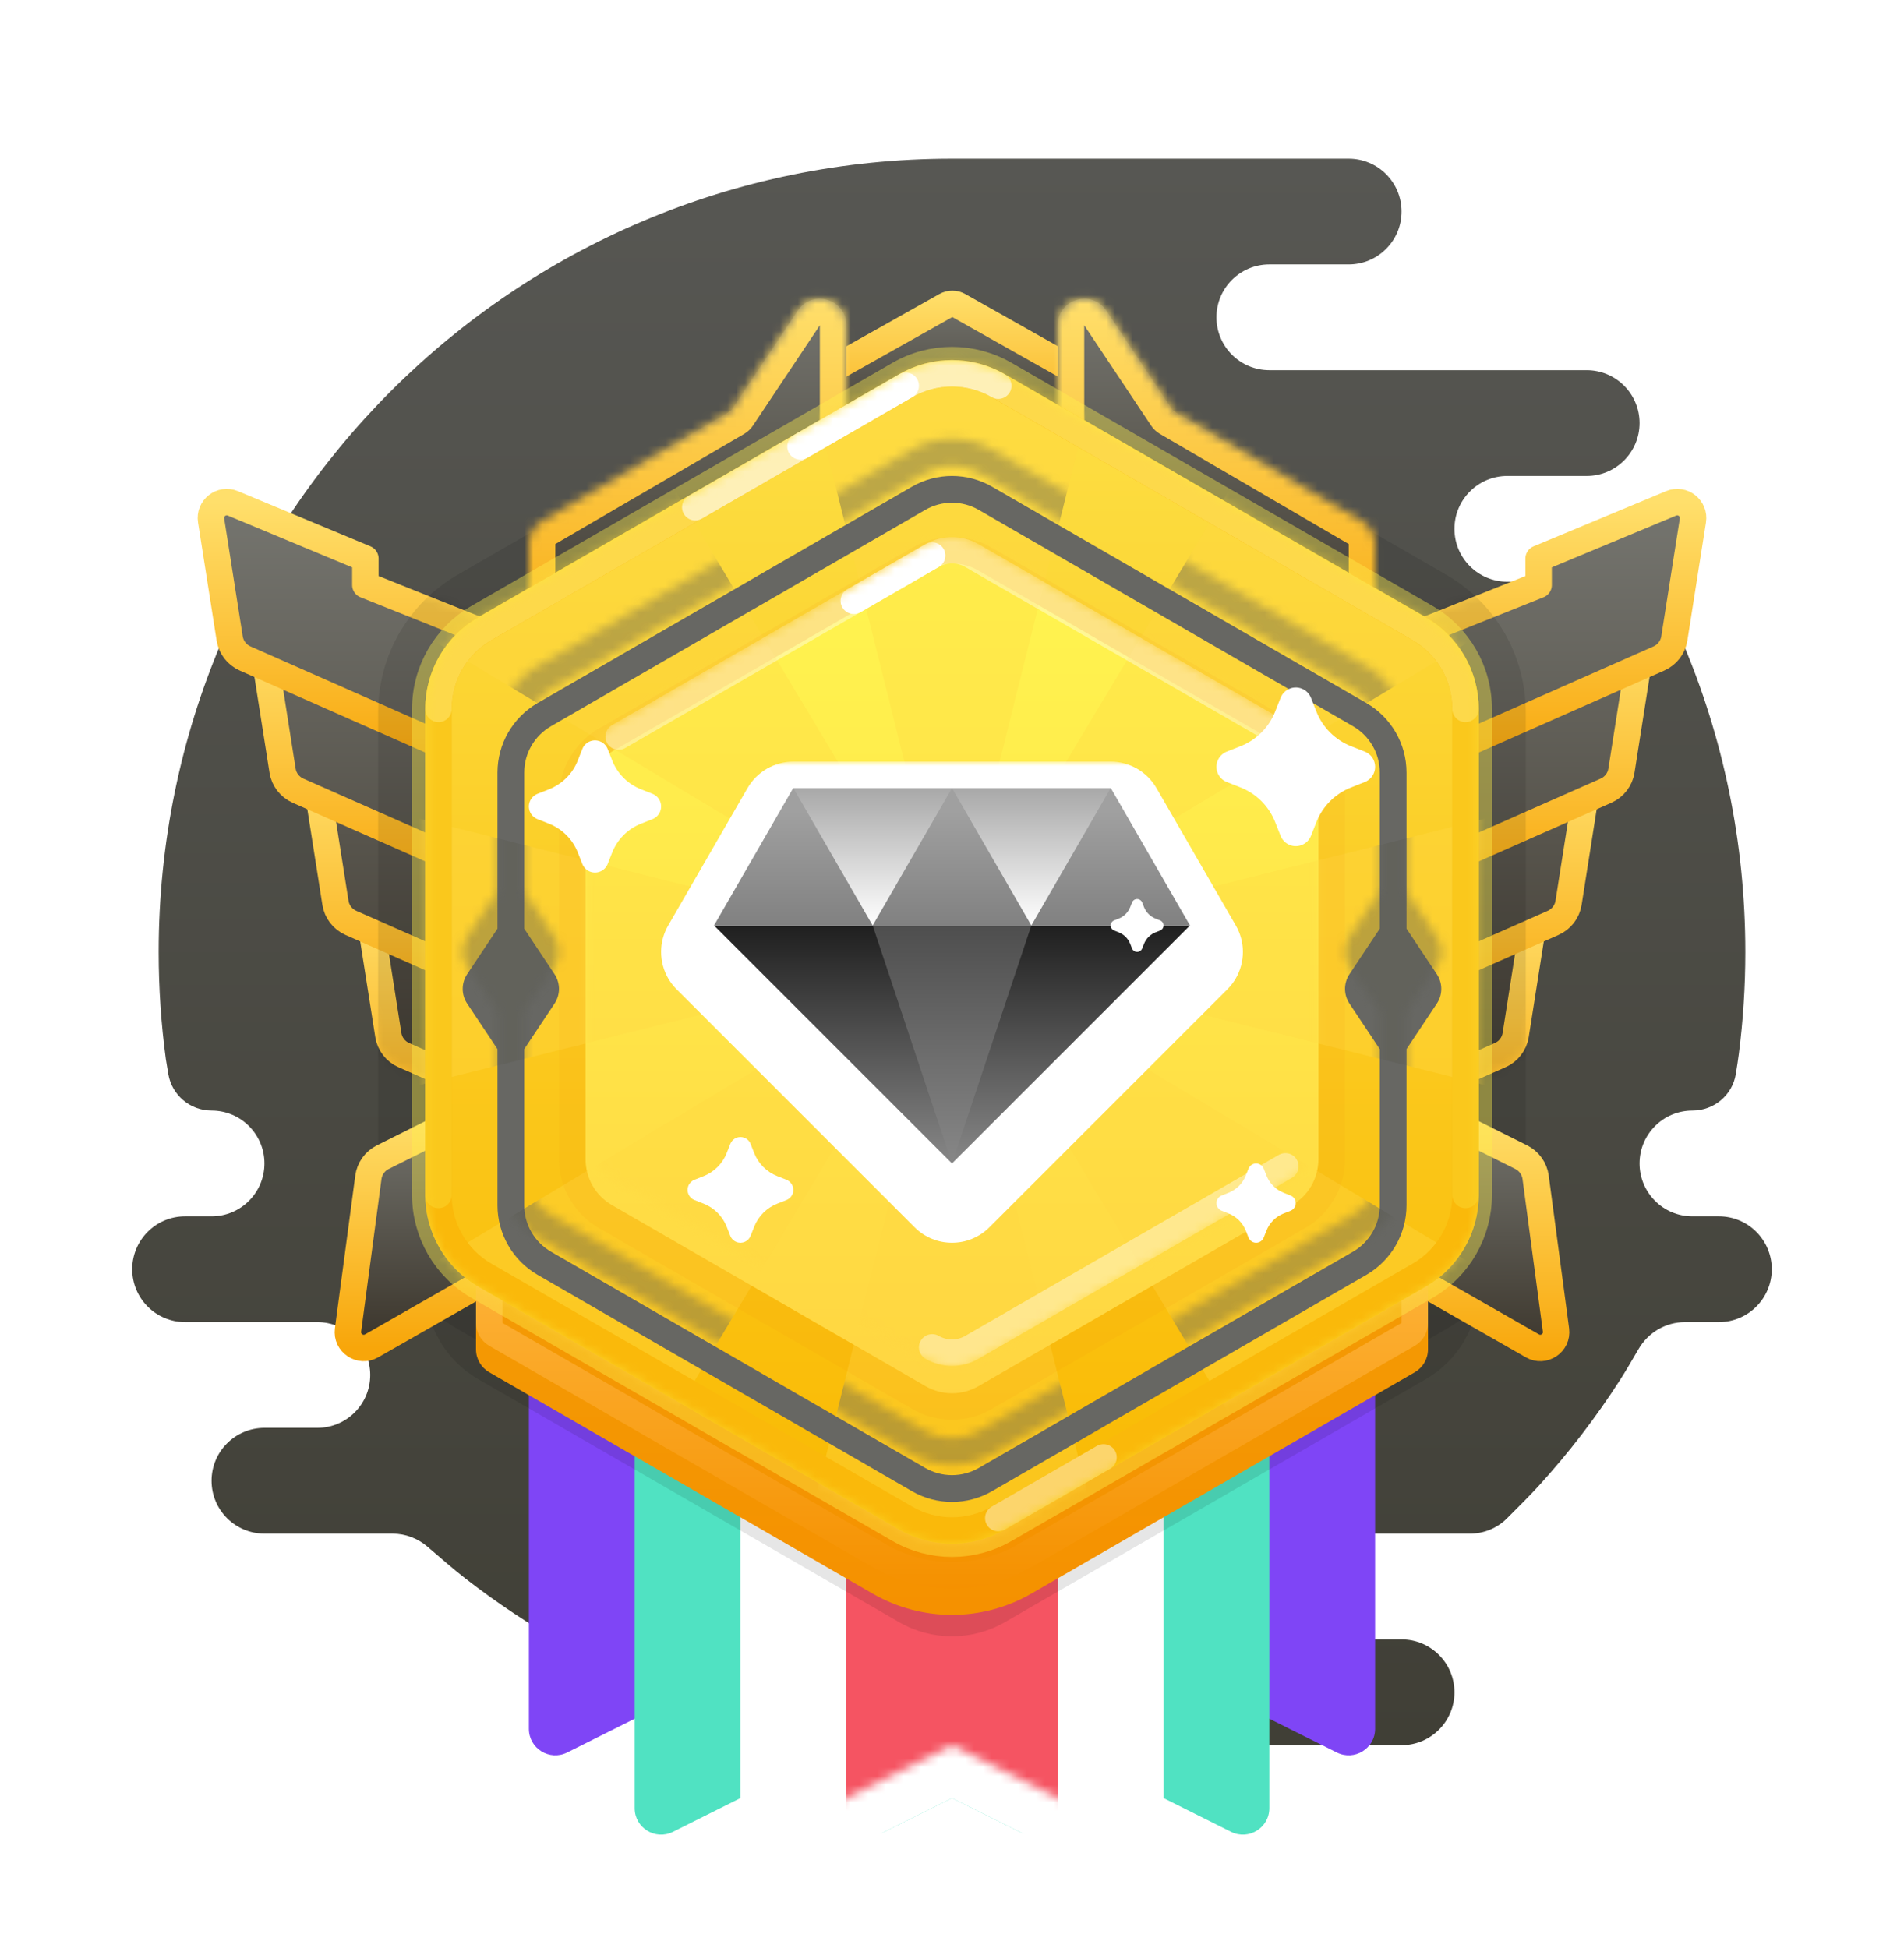 <svg width="216" height="221" viewBox="0 0 216 221" fill="none" xmlns="http://www.w3.org/2000/svg">
<path fill-rule="evenodd" clip-rule="evenodd" d="M159 186C162.314 186 165 188.686 165 192C165 195.314 162.314 198 159 198H105C104.647 198 104.302 197.97 103.966 197.911C84.692 197.061 66.992 190.148 52.728 179.034C51.568 178.13 49.82 176.631 48.524 175.504C47.416 174.54 46 174 44.531 174H30C26.686 174 24 171.314 24 168C24 164.686 26.686 162 30 162H36C39.314 162 42 159.314 42 156C42 152.686 39.314 150 36 150H21C17.686 150 15 147.314 15 144C15 140.686 17.686 138 21 138H24C27.314 138 30 135.314 30 132C30 128.686 27.314 126 24 126C21.574 126 19.499 124.251 19.095 121.859C18.948 120.99 18.832 120.29 18.813 120.147C18.277 116.175 18 112.12 18 108C18 58.294 58.294 18 108 18C123 18 138 18 153 18C156.314 18 159 20.686 159 24C159 27.314 156.314 30 153 30H144C140.686 30 138 32.686 138 36C138 39.314 140.686 42 144 42H180C183.314 42 186 44.686 186 48C186 51.312 183.317 53.996 180.007 54L171 54C167.686 54 165 56.686 165 60C165 63.314 167.686 66 171 66H183.918C186.187 66 188.267 67.278 189.251 69.322C189.842 70.551 190.464 71.877 190.871 72.835C195.461 83.638 198 95.522 198 108C198 111.921 197.749 115.782 197.263 119.571C197.181 120.208 197.056 121.025 196.919 121.862C196.528 124.264 194.433 126 192 126C188.686 126 186 128.686 186 132C186 135.314 188.686 138 192 138H195C198.314 138 201 140.686 201 144C201 147.314 198.314 150 195 150H191.148C188.97 150 186.967 151.183 185.879 153.07C185.172 154.295 184.386 155.628 183.803 156.538C182.434 158.671 180.978 160.742 179.44 162.747C177.894 164.76 176.266 166.706 174.559 168.58C173.623 169.609 172.105 171.132 170.922 172.302C169.815 173.397 168.318 174 166.761 174H150C146.686 174 144 176.686 144 180C144 183.291 146.649 185.963 149.931 186L159 186Z" fill="url(#paint0_linear_503_14058)"/>
<g opacity="0.1">
<path fill-rule="evenodd" clip-rule="evenodd" d="M98.996 38.031C104.565 34.815 111.426 34.815 116.996 38.031L164.091 65.221C169.66 68.437 173.091 74.379 173.091 80.81V135.191C173.091 141.622 169.66 147.564 164.091 150.779L116.996 177.97C111.426 181.185 104.565 181.185 98.996 177.97L51.9 150.779C46.331 147.564 42.9 141.622 42.9 135.191L42.9 80.81C42.9 74.379 46.331 68.437 51.9 65.221L98.996 38.031Z" fill="black" style="mix-blend-mode:multiply"/>
</g>
<g filter="url(#filter0_d_503_14058)">
<path fill-rule="evenodd" clip-rule="evenodd" d="M60 99H108V190.146C108 192.376 105.653 193.827 103.658 192.829L84 183L64.342 192.829C62.347 193.827 60 192.376 60 190.146V99Z" fill="#7F45F6"/>
</g>
<g filter="url(#filter1_d_503_14058)">
<path fill-rule="evenodd" clip-rule="evenodd" d="M72 108H120V199.146C120 201.376 117.653 202.827 115.658 201.829L96 192L76.342 201.829C74.347 202.827 72 201.376 72 199.146V108Z" fill="#50E2C2"/>
</g>
<g filter="url(#filter2_d_503_14058)">
<path fill-rule="evenodd" clip-rule="evenodd" d="M108 99H156V190.146C156 192.376 153.653 193.827 151.658 192.829L132 183L112.342 192.829C110.347 193.827 108 192.376 108 190.146V99Z" fill="#7F45F6"/>
</g>
<g filter="url(#filter3_d_503_14058)">
<path fill-rule="evenodd" clip-rule="evenodd" d="M96 108H144V199.146C144 201.376 141.653 202.827 139.658 201.829L120 192L100.342 201.829C98.347 202.827 96 201.376 96 199.146V108Z" fill="#50E2C2"/>
</g>
<g filter="url(#filter4_d_503_14058)">
<path fill-rule="evenodd" clip-rule="evenodd" d="M84 114H132V205.146C132 207.376 129.653 208.827 127.658 207.829L108 198L88.342 207.829C86.347 208.827 84 207.376 84 205.146V114Z" fill="white"/>
</g>
<mask id="mask0_503_14058" style="mask-type:luminance" maskUnits="userSpaceOnUse" x="84" y="114" width="48" height="95">
<path fill-rule="evenodd" clip-rule="evenodd" d="M84 114H132V205.146C132 207.376 129.653 208.827 127.658 207.829L108 198L88.342 207.829C86.347 208.827 84 207.376 84 205.146V114Z" fill="white"/>
</mask>
<g mask="url(#mask0_503_14058)">
<rect x="96" y="114" width="24" height="96" fill="#F55462"/>
</g>
<path style="mix-blend-mode:multiply" opacity="0.1" fill-rule="evenodd" clip-rule="evenodd" d="M102 52.968C105.713 50.825 110.287 50.825 114 52.968L161.756 80.54C165.469 82.683 167.756 86.645 167.756 90.932V146.076C167.756 150.363 165.469 154.324 161.756 156.468L114 184.04C110.287 186.183 105.713 186.183 102 184.04L54.244 156.468C50.531 154.324 48.244 150.363 48.244 146.076L48.244 90.932C48.244 86.645 50.532 82.683 54.244 80.54L102 52.968Z" fill="black"/>
<path fill-rule="evenodd" clip-rule="evenodd" d="M74.45 117.371L59.45 111.371V108.371L44.42 102.109C43.121 101.568 41.731 102.66 41.95 104.05L44.054 117.428C44.212 118.436 44.871 119.294 45.804 119.706L74.45 132.371V117.371Z" fill="url(#paint1_linear_503_14058)" stroke="url(#paint2_linear_503_14058)" stroke-width="3" stroke-linecap="round" stroke-linejoin="round"/>
<path fill-rule="evenodd" clip-rule="evenodd" d="M68.45 102.371L53.45 96.371V93.371L38.42 87.109C37.121 86.568 35.731 87.66 35.95 89.05L38.054 102.428C38.212 103.436 38.871 104.294 39.804 104.706L68.45 117.371V102.371Z" fill="url(#paint3_linear_503_14058)" stroke="url(#paint4_linear_503_14058)" stroke-width="3" stroke-linecap="round" stroke-linejoin="round"/>
<path fill-rule="evenodd" clip-rule="evenodd" d="M62.45 87.371L47.45 81.371V78.371L32.42 72.109C31.121 71.568 29.731 72.66 29.95 74.05L32.054 87.428C32.212 88.436 32.871 89.293 33.804 89.706L62.45 102.371V87.371Z" fill="url(#paint5_linear_503_14058)" stroke="url(#paint6_linear_503_14058)" stroke-width="3" stroke-linecap="round" stroke-linejoin="round"/>
<path fill-rule="evenodd" clip-rule="evenodd" d="M56.45 72.371L41.45 66.371V63.371L26.42 57.109C25.121 56.568 23.731 57.66 23.95 59.05L26.054 72.428C26.212 73.436 26.872 74.294 27.804 74.706L56.45 87.371V72.371Z" fill="url(#paint7_linear_503_14058)" stroke="url(#paint8_linear_503_14058)" stroke-width="3" stroke-linecap="round" stroke-linejoin="round"/>
<mask id="mask1_503_14058" style="mask-type:luminance" maskUnits="userSpaceOnUse" x="22" y="55" width="54" height="76">
<path fill-rule="evenodd" clip-rule="evenodd" d="M30.631 78.385C30.375 76.757 29.311 75.372 27.804 74.706C26.872 74.293 26.212 73.436 26.054 72.428L23.95 59.05C23.898 58.722 23.938 58.385 24.066 58.078C24.448 57.16 25.502 56.727 26.42 57.109L40.076 62.799C40.908 63.145 41.45 63.958 41.45 64.86C41.45 65.773 42.005 66.594 42.853 66.933L52.678 70.862C54.956 71.774 56.45 73.98 56.45 76.433V81.74C56.45 83.692 57.638 85.447 59.45 86.171C61.261 86.896 62.45 88.651 62.45 90.602V96.74C62.45 98.692 63.638 100.446 65.45 101.171C67.261 101.896 68.45 103.651 68.45 105.602V111.74C68.45 113.692 69.638 115.446 71.45 116.171C73.261 116.896 74.45 118.651 74.45 120.602V123.158C74.45 127.495 69.99 130.399 66.023 128.646L45.804 119.706C44.871 119.294 44.212 118.436 44.054 117.428L42.631 108.384C42.375 106.757 41.31 105.372 39.804 104.706C38.871 104.294 38.212 103.436 38.054 102.428L36.631 93.385C36.375 91.757 35.31 90.372 33.804 89.706C32.871 89.293 32.212 88.436 32.054 87.428L30.631 78.385Z" fill="white" stroke="white" stroke-width="3"/>
</mask>
<g mask="url(#mask1_503_14058)">
<g opacity="0.1">
<path fill-rule="evenodd" clip-rule="evenodd" d="M98.996 38.031C104.565 34.815 111.426 34.815 116.996 38.031L164.091 65.221C169.66 68.437 173.091 74.379 173.091 80.81V135.191C173.091 141.622 169.66 147.564 164.091 150.779L116.996 177.97C111.426 181.185 104.565 181.185 98.996 177.97L51.9 150.779C46.331 147.564 42.9 141.622 42.9 135.191L42.9 80.81C42.9 74.379 46.331 68.437 51.9 65.221L98.996 38.031Z" fill="black" style="mix-blend-mode:multiply"/>
</g>
</g>
<path fill-rule="evenodd" clip-rule="evenodd" d="M141.55 117.371L156.55 111.371V108.371L171.58 102.109C172.879 101.568 174.269 102.66 174.05 104.05L171.946 117.428C171.788 118.436 171.128 119.294 170.196 119.706L141.55 132.371V117.371Z" fill="url(#paint9_linear_503_14058)" stroke="url(#paint10_linear_503_14058)" stroke-width="3" stroke-linecap="round" stroke-linejoin="round"/>
<path fill-rule="evenodd" clip-rule="evenodd" d="M147.55 102.371L162.55 96.371V93.371L177.58 87.109C178.879 86.568 180.269 87.66 180.05 89.05L177.946 102.428C177.788 103.436 177.128 104.294 176.196 104.706L147.55 117.371V102.371Z" fill="url(#paint11_linear_503_14058)" stroke="url(#paint12_linear_503_14058)" stroke-width="3" stroke-linecap="round" stroke-linejoin="round"/>
<path fill-rule="evenodd" clip-rule="evenodd" d="M153.55 87.371L168.55 81.371V78.371L183.58 72.109C184.879 71.568 186.269 72.66 186.05 74.05L183.946 87.428C183.788 88.436 183.128 89.293 182.196 89.706L153.55 102.371V87.371Z" fill="url(#paint13_linear_503_14058)" stroke="url(#paint14_linear_503_14058)" stroke-width="3" stroke-linecap="round" stroke-linejoin="round"/>
<path fill-rule="evenodd" clip-rule="evenodd" d="M159.55 72.371L174.55 66.371V63.371L189.58 57.109C190.879 56.568 192.269 57.66 192.05 59.05L189.946 72.428C189.788 73.436 189.128 74.293 188.196 74.706L159.55 87.371V72.371Z" fill="url(#paint15_linear_503_14058)" stroke="url(#paint16_linear_503_14058)" stroke-width="3" stroke-linecap="round" stroke-linejoin="round"/>
<mask id="mask2_503_14058" style="mask-type:luminance" maskUnits="userSpaceOnUse" x="140" y="55" width="54" height="76">
<path fill-rule="evenodd" clip-rule="evenodd" d="M185.369 78.385C185.624 76.757 186.689 75.372 188.196 74.706C189.128 74.293 189.788 73.436 189.946 72.428L192.05 59.05C192.102 58.722 192.062 58.385 191.934 58.078C191.551 57.16 190.497 56.727 189.58 57.109L175.924 62.799C175.092 63.145 174.55 63.958 174.55 64.86C174.55 65.773 173.994 66.594 173.147 66.933L163.322 70.862C161.044 71.774 159.55 73.98 159.55 76.433V81.74C159.55 83.692 158.362 85.447 156.55 86.171C154.738 86.896 153.55 88.651 153.55 90.602V96.74C153.55 98.692 152.362 100.446 150.55 101.171C148.738 101.896 147.55 103.651 147.55 105.602V111.74C147.55 113.692 146.362 115.446 144.55 116.171C142.738 116.896 141.55 118.651 141.55 120.602V123.158C141.55 127.495 146.01 130.399 149.977 128.646L170.196 119.706C171.128 119.294 171.788 118.436 171.946 117.428L173.369 108.384C173.624 106.757 174.689 105.372 176.196 104.706C177.128 104.294 177.788 103.436 177.946 102.428L179.369 93.385C179.624 91.757 180.689 90.372 182.196 89.706C183.128 89.293 183.788 88.436 183.946 87.428L185.369 78.385Z" fill="white" stroke="white" stroke-width="3"/>
</mask>
<g mask="url(#mask2_503_14058)">
<g opacity="0.1">
<path fill-rule="evenodd" clip-rule="evenodd" d="M116.996 38.031C111.426 34.815 104.565 34.815 98.996 38.031L51.9 65.221C46.331 68.437 42.9 74.379 42.9 80.81V135.191C42.9 141.622 46.331 147.564 51.9 150.779L98.996 177.97C104.565 181.185 111.426 181.185 116.995 177.97L164.091 150.779C169.66 147.564 173.091 141.622 173.091 135.191L173.091 80.81C173.091 74.379 169.66 68.437 164.091 65.221L116.996 38.031Z" fill="black" style="mix-blend-mode:multiply"/>
</g>
</g>
<path fill-rule="evenodd" clip-rule="evenodd" d="M54 126L43.422 131.289C42.533 131.734 41.921 132.59 41.79 133.576L39.481 150.895C39.284 152.372 40.864 153.435 42.158 152.695L60 142.5L54 126Z" fill="url(#paint17_linear_503_14058)" stroke="url(#paint18_linear_503_14058)" stroke-width="3" stroke-linecap="round" stroke-linejoin="round"/>
<path fill-rule="evenodd" clip-rule="evenodd" d="M162 126L172.578 131.289C173.467 131.734 174.079 132.59 174.21 133.576L176.519 150.895C176.716 152.372 175.136 153.435 173.842 152.695L156 142.5L162 126Z" fill="url(#paint19_linear_503_14058)" stroke="url(#paint20_linear_503_14058)" stroke-width="3" stroke-linecap="round" stroke-linejoin="round"/>
<path d="M132.691 48.155C134.034 48.913 133.497 50.962 131.954 50.962H84.046C82.502 50.962 81.965 48.911 83.311 48.154L107.3 34.667C107.757 34.41 108.315 34.41 108.772 34.668L132.691 48.155Z" fill="url(#paint21_linear_503_14058)" stroke="url(#paint22_linear_503_14058)" stroke-width="3" stroke-linecap="round" stroke-linejoin="round"/>
<g filter="url(#filter5_i_503_14058)">
<path fill-rule="evenodd" clip-rule="evenodd" d="M162 150.091C162 151.163 161.428 152.153 160.5 152.689L117 177.804C111.431 181.02 104.569 181.02 99 177.804L55.5 152.689C54.572 152.153 54 151.163 54 150.091V138.387C54 136.075 56.506 134.632 58.506 135.793L99.567 159.625C104.781 162.652 111.219 162.652 116.434 159.625L157.494 135.793C159.494 134.632 162 136.075 162 138.387V150.091Z" fill="url(#paint23_linear_503_14058)"/>
</g>
<path d="M160.5 150.091C160.5 150.627 160.214 151.122 159.75 151.39L116.25 176.505C111.145 179.453 104.855 179.453 99.75 176.505L56.25 151.39C55.786 151.122 55.5 150.627 55.5 150.091V138.387C55.5 137.231 56.753 136.509 57.753 137.09L98.814 160.923C104.494 164.22 111.506 164.22 117.187 160.923L158.247 137.09C159.247 136.509 160.5 137.231 160.5 138.387V150.091Z" stroke="url(#paint24_linear_503_14058)" stroke-width="3" stroke-linecap="round" stroke-linejoin="round"/>
<mask id="path-28-inside-1_503_14058" fill="white">
<path fill-rule="evenodd" clip-rule="evenodd" d="M96.008 44.21C96.008 44.214 96.008 44.218 96.008 44.223V55.394C96.008 56.398 95.506 57.334 94.671 57.891L64.664 77.892C62.67 79.22 60 77.791 60 75.395V61.724C60 60.656 60.567 59.67 61.489 59.132L82.913 46.637L90.512 35.242C92.158 32.773 96.008 33.938 96.008 36.906V44.21Z"/>
</mask>
<path fill-rule="evenodd" clip-rule="evenodd" d="M96.008 44.21C96.008 44.214 96.008 44.218 96.008 44.223V55.394C96.008 56.398 95.506 57.334 94.671 57.891L64.664 77.892C62.67 79.22 60 77.791 60 75.395V61.724C60 60.656 60.567 59.67 61.489 59.132L82.913 46.637L90.512 35.242C92.158 32.773 96.008 33.938 96.008 36.906V44.21Z" fill="url(#paint25_linear_503_14058)"/>
<path d="M96.008 44.21H93.008L93.008 44.223L96.008 44.21ZM94.671 57.891L96.335 60.387V60.387L94.671 57.891ZM64.664 77.892L63 75.395H63L64.664 77.892ZM61.489 59.132L59.977 56.541H59.977L61.489 59.132ZM82.913 46.637L84.425 49.228C84.819 48.998 85.156 48.681 85.409 48.301L82.913 46.637ZM90.512 35.242L93.008 36.906V36.906L90.512 35.242ZM93.008 44.223L93.008 44.223H99.008C99.008 44.215 99.008 44.206 99.008 44.197L93.008 44.223ZM93.008 44.223V55.394H99.008V44.223H93.008ZM93.008 55.394L96.335 60.387C98.005 59.274 99.008 57.401 99.008 55.394H93.008ZM93.008 55.394L63 75.395L66.328 80.388L96.335 60.387L93.008 55.394ZM63 75.395L63 75.395H57C57 80.187 62.34 83.046 66.328 80.388L63 75.395ZM63 75.395V61.724H57V75.395H63ZM63 61.724L63 61.724L59.977 56.541C58.134 57.616 57 59.589 57 61.724H63ZM63 61.724L84.425 49.228L81.402 44.045L59.977 56.541L63 61.724ZM85.409 48.301L93.008 36.906L88.016 33.578L80.418 44.972L85.409 48.301ZM93.008 36.906C93.02 36.887 93.029 36.878 93.032 36.874C93.035 36.871 93.034 36.873 93.029 36.876C93.025 36.88 93.018 36.884 93.01 36.888C93.002 36.892 92.995 36.895 92.988 36.897C92.975 36.902 92.97 36.901 92.975 36.901C92.978 36.901 92.982 36.901 92.988 36.902C92.994 36.903 93.001 36.904 93.008 36.906C93.015 36.908 93.021 36.911 93.026 36.914C93.032 36.916 93.035 36.918 93.038 36.92C93.042 36.923 93.037 36.92 93.029 36.91C93.025 36.904 93.02 36.898 93.016 36.89C93.011 36.882 93.008 36.875 93.006 36.869C93.004 36.864 93.004 36.862 93.005 36.866C93.006 36.871 93.008 36.883 93.008 36.906H99.008C99.008 30.97 91.309 28.639 88.016 33.578L93.008 36.906ZM93.008 36.906V44.21H99.008V36.906H93.008Z" fill="url(#paint26_linear_503_14058)" mask="url(#path-28-inside-1_503_14058)"/>
<mask id="path-30-inside-2_503_14058" fill="white">
<path fill-rule="evenodd" clip-rule="evenodd" d="M120 44.21C120 44.214 120 44.218 120 44.223V55.394C120 56.398 120.501 57.334 121.336 57.891L151.344 77.892C153.337 79.22 156.008 77.791 156.008 75.395V61.724C156.008 60.656 155.441 59.67 154.519 59.132L133.094 46.637L125.496 35.242C123.849 32.773 120 33.938 120 36.906V44.21Z"/>
</mask>
<path fill-rule="evenodd" clip-rule="evenodd" d="M120 44.21C120 44.214 120 44.218 120 44.223V55.394C120 56.398 120.501 57.334 121.336 57.891L151.344 77.892C153.337 79.22 156.008 77.791 156.008 75.395V61.724C156.008 60.656 155.441 59.67 154.519 59.132L133.094 46.637L125.496 35.242C123.849 32.773 120 33.938 120 36.906V44.21Z" fill="url(#paint27_linear_503_14058)"/>
<path d="M120 44.21L123 44.222V44.21H120ZM121.336 57.891L119.672 60.387L119.672 60.387L121.336 57.891ZM151.344 77.892L153.008 75.395L151.344 77.892ZM154.519 59.132L156.03 56.541V56.541L154.519 59.132ZM133.094 46.637L130.598 48.301C130.851 48.681 131.188 48.998 131.583 49.228L133.094 46.637ZM125.496 35.242L127.992 33.578L125.496 35.242ZM117 44.198C117 44.206 117 44.214 117 44.223H123C123 44.222 123 44.222 123 44.222L117 44.198ZM117 44.223V55.394H123V44.223H117ZM117 55.394C117 57.401 118.003 59.274 119.672 60.387L123 55.394H123H117ZM119.672 60.387L149.68 80.388L153.008 75.395L123 55.394L119.672 60.387ZM149.68 80.388C153.667 83.046 159.008 80.187 159.008 75.395H153.008L153.008 75.395L149.68 80.388ZM159.008 75.395V61.724H153.008V75.395H159.008ZM159.008 61.724C159.008 59.589 157.874 57.616 156.03 56.541L153.008 61.724V61.724H159.008ZM156.03 56.541L134.605 44.045L131.583 49.228L153.008 61.724L156.03 56.541ZM135.59 44.972L127.992 33.578L123 36.906L130.598 48.301L135.59 44.972ZM127.992 33.578C124.699 28.639 117 30.97 117 36.906H123C123 36.883 123.002 36.871 123.003 36.866C123.003 36.862 123.003 36.864 123.001 36.869C122.999 36.875 122.996 36.882 122.992 36.89C122.988 36.898 122.983 36.904 122.979 36.91C122.97 36.92 122.966 36.923 122.97 36.92C122.972 36.918 122.976 36.916 122.981 36.914C122.987 36.911 122.993 36.908 123 36.906C123.007 36.904 123.014 36.903 123.02 36.902C123.026 36.901 123.03 36.901 123.032 36.901C123.038 36.901 123.033 36.902 123.019 36.897C123.013 36.895 123.005 36.892 122.997 36.888C122.989 36.884 122.983 36.88 122.978 36.876C122.973 36.873 122.973 36.871 122.976 36.874C122.979 36.878 122.987 36.887 123 36.906L127.992 33.578ZM117 36.906V44.21H123V36.906H117Z" fill="url(#paint28_linear_503_14058)" mask="url(#path-30-inside-2_503_14058)"/>
<path fill-rule="evenodd" clip-rule="evenodd" d="M102 42.464C105.713 40.321 110.287 40.321 114 42.464L161.756 70.036C165.469 72.18 167.756 76.141 167.756 80.428V135.572C167.756 139.859 165.469 143.821 161.756 145.964L114 173.536C110.287 175.679 105.713 175.679 102 173.536L54.244 145.964C50.531 143.821 48.244 139.859 48.244 135.572V80.428C48.244 76.141 50.531 72.18 54.244 70.036L102 42.464Z" fill="url(#paint29_linear_503_14058)" stroke="#FFF04D" stroke-opacity="0.4" stroke-width="3"/>
<mask id="mask3_503_14058" style="mask-type:luminance" maskUnits="userSpaceOnUse" x="48" y="40" width="120" height="136">
<path fill-rule="evenodd" clip-rule="evenodd" d="M102 42.464C105.713 40.321 110.287 40.321 114 42.464L161.756 70.036C165.469 72.18 167.756 76.141 167.756 80.428V135.572C167.756 139.859 165.469 143.821 161.756 145.964L114 173.536C110.287 175.679 105.713 175.679 102 173.536L54.244 145.964C50.531 143.821 48.244 139.859 48.244 135.572V80.428C48.244 76.141 50.531 72.18 54.244 70.036L102 42.464Z" fill="white"/>
</mask>
<g mask="url(#mask3_503_14058)">
<g style="mix-blend-mode:multiply" opacity="0.4">
<path d="M108 108L126 36H90L108 108L69.816 44.36L44.361 69.816L108 108L36 90V126L108 108L44.361 146.184L69.816 171.64L108 108L90 180H126L108 108L146.184 171.64L171.639 146.184L108 108L180 126V90L108 108L171.639 69.816L146.184 44.36L108 108Z" fill="#FFD640"/>
</g>
<g filter="url(#filter6_di_503_14058)">
<path fill-rule="evenodd" clip-rule="evenodd" d="M155.013 75.566L112.55 51.021C109.734 49.394 106.266 49.394 103.45 51.021L60.987 75.566C58.172 77.193 56.437 80.201 56.437 83.455V101.163L52.995 106.332C52.324 107.339 52.324 108.651 52.995 109.658L56.437 114.827V132.545C56.437 135.8 58.172 138.807 60.987 140.435L103.45 164.98C106.266 166.607 109.734 166.607 112.55 164.98L155.013 140.435C157.828 138.807 159.562 135.8 159.562 132.545V114.827L163.005 109.658C163.676 108.651 163.676 107.339 163.005 106.332L159.562 101.163V83.455C159.562 80.201 157.828 77.193 155.013 75.566ZM59.471 114.827V132.545C59.471 134.715 60.627 136.72 62.504 137.805L104.967 162.35C106.844 163.435 109.156 163.435 111.033 162.35L153.496 137.805C155.373 136.72 156.529 134.715 156.529 132.545V114.828L153.087 109.658C152.416 108.651 152.416 107.339 153.087 106.332L156.529 101.162V83.455C156.529 81.285 155.373 79.281 153.496 78.196L111.033 53.651C109.156 52.566 106.844 52.566 104.967 53.651L62.504 78.196C60.627 79.281 59.471 81.285 59.471 83.455V101.163L62.913 106.332C63.584 107.339 63.584 108.651 62.913 109.658L59.471 114.827Z" fill="#676763"/>
</g>
<mask id="mask4_503_14058" style="mask-type:luminance" maskUnits="userSpaceOnUse" x="52" y="49" width="112" height="118">
<path fill-rule="evenodd" clip-rule="evenodd" d="M155.013 75.566L112.55 51.021C109.734 49.394 106.266 49.394 103.45 51.021L60.987 75.566C58.172 77.193 56.437 80.201 56.437 83.455V101.163L52.995 106.332C52.324 107.339 52.324 108.651 52.995 109.658L56.437 114.827V132.545C56.437 135.8 58.172 138.807 60.987 140.435L103.45 164.98C106.266 166.607 109.734 166.607 112.55 164.98L155.013 140.435C157.828 138.807 159.562 135.8 159.562 132.545V114.827L163.005 109.658C163.676 108.651 163.676 107.339 163.005 106.332L159.562 101.163V83.455C159.562 80.201 157.828 77.193 155.013 75.566ZM59.471 114.827V132.545C59.471 134.715 60.627 136.72 62.504 137.805L104.967 162.35C106.844 163.435 109.156 163.435 111.033 162.35L153.496 137.805C155.373 136.72 156.529 134.715 156.529 132.545V114.828L153.087 109.658C152.416 108.651 152.416 107.339 153.087 106.332L156.529 101.162V83.455C156.529 81.285 155.373 79.281 153.496 78.196L111.033 53.651C109.156 52.566 106.844 52.566 104.967 53.651L62.504 78.196C60.627 79.281 59.471 81.285 59.471 83.455V101.163L62.913 106.332C63.584 107.339 63.584 108.651 62.913 109.658L59.471 114.827Z" fill="white"/>
</mask>
<g mask="url(#mask4_503_14058)">
<g style="mix-blend-mode:multiply" opacity="0.4">
<path fill-rule="evenodd" clip-rule="evenodd" d="M108 108L36 90V126L108 108ZM108 108L126 36H90L108 108ZM108 108L180 126V90L108 108ZM108 108L146.184 44.36L171.64 69.816L108 108ZM108 108L171.64 146.184L146.184 171.64L108 108ZM108 108L69.816 171.64L44.36 146.184L108 108ZM108 108L126 180H90L108 108Z" fill="#5A5951"/>
<path d="M69.816 44.36L44.36 69.816L108 108L69.816 44.36Z" fill="#5A5951"/>
</g>
</g>
<path d="M113.25 43.763C110.001 41.888 105.999 41.888 102.75 43.763L54.994 71.335C51.746 73.211 49.744 76.677 49.744 80.428L49.744 135.572C49.744 139.323 51.746 142.79 54.994 144.665L102.75 172.237C105.999 174.113 110.001 174.113 113.25 172.237L161.006 144.665C164.254 142.79 166.256 139.323 166.256 135.572V80.428C166.256 76.677 164.254 73.211 161.006 71.335L113.25 43.763Z" stroke="#FAB90A" stroke-width="3"/>
<path opacity="0.4" d="M113.25 172.237C118.867 168.994 122.846 166.697 125.189 165.344" stroke="white" stroke-width="3" stroke-linecap="round"/>
<path d="M166.256 135.572V80.428C166.256 76.677 164.254 73.211 161.006 71.335L113.25 43.763C110.001 41.888 105.999 41.888 102.75 43.763L54.994 71.335C51.746 73.211 49.744 76.677 49.744 80.428L49.744 135.572" stroke="#FAC81C" stroke-width="3" stroke-linecap="round"/>
<path opacity="0.6" d="M166.256 80.428C166.256 76.677 164.254 73.211 161.006 71.335L113.25 43.763C110.001 41.888 105.999 41.888 102.75 43.763L54.994 71.335C51.746 73.211 49.744 76.677 49.744 80.428" stroke="#FFE56A" stroke-width="3" stroke-linecap="round"/>
<path opacity="0.6" d="M113.25 43.763C110.001 41.888 105.999 41.888 102.75 43.763C102.75 43.763 86.831 52.954 78.872 57.549" stroke="white" stroke-width="3" stroke-linecap="round"/>
<path d="M102.75 43.763C102.75 43.763 94.325 48.627 90.811 50.656" stroke="white" stroke-width="3" stroke-linecap="round"/>
</g>
<g filter="url(#filter7_d_503_14058)">
<path fill-rule="evenodd" clip-rule="evenodd" d="M105 61.732C106.856 60.66 109.144 60.66 111 61.732L146.569 82.268C148.426 83.34 149.569 85.32 149.569 87.464V128.536C149.569 130.679 148.426 132.66 146.569 133.732L111 154.268C109.144 155.34 106.856 155.34 105 154.268L69.431 133.732C67.574 132.66 66.431 130.679 66.431 128.536V87.464C66.431 85.32 67.574 83.34 69.431 82.268L105 61.732Z" fill="url(#paint30_linear_503_14058)"/>
<path d="M111.75 60.433C109.429 59.093 106.571 59.093 104.25 60.433L68.681 80.969C66.36 82.309 64.931 84.785 64.931 87.464V128.536C64.931 131.215 66.36 133.691 68.681 135.031L104.25 155.567C106.571 156.907 109.429 156.907 111.75 155.567L147.319 135.031C149.64 133.691 151.069 131.215 151.069 128.536V87.464C151.069 84.785 149.64 82.309 147.319 80.969L111.75 60.433Z" stroke="#F5900D" stroke-opacity="0.1" stroke-width="3" style="mix-blend-mode:multiply"/>
</g>
<mask id="mask5_503_14058" style="mask-type:luminance" maskUnits="userSpaceOnUse" x="66" y="60" width="84" height="96">
<path fill-rule="evenodd" clip-rule="evenodd" d="M105 61.732C106.856 60.66 109.144 60.66 111 61.732L146.569 82.268C148.426 83.34 149.569 85.32 149.569 87.464V128.536C149.569 130.679 148.426 132.66 146.569 133.732L111 154.268C109.144 155.34 106.856 155.34 105 154.268L69.431 133.732C67.574 132.66 66.431 130.679 66.431 128.536V87.464C66.431 85.32 67.574 83.34 69.431 82.268L105 61.732Z" fill="white"/>
</mask>
<g mask="url(#mask5_503_14058)">
<g style="mix-blend-mode:multiply" opacity="0.3">
<path fill-rule="evenodd" clip-rule="evenodd" d="M108 108L60 120V96L108 108ZM108 108L120 60H96L108 108ZM108 108L156 96V120L108 108ZM108 108L133.456 65.574L150.426 82.544L108 108ZM108 108L133.456 150.426L150.426 133.456L108 108ZM108 108L96 156H120L108 108ZM108 108L82.544 150.426L65.574 133.456L108 108Z" fill="#FFD640"/>
<path d="M82.544 65.574L65.574 82.544L108 108L82.544 65.574Z" fill="#FFD640"/>
</g>
<path opacity="0.4" d="M145.819 83.567L110.25 63.031C108.858 62.227 107.142 62.227 105.75 63.031C101.567 65.446 98.603 67.157 96.858 68.165C93.226 70.261 90.262 71.973 87.966 73.299C84.013 75.581 78.085 79.003 70.181 83.567" stroke="white" stroke-width="3" stroke-linecap="round"/>
<path d="M105.75 63.031C101.567 65.446 98.603 67.157 96.858 68.165" stroke="white" stroke-width="3" stroke-linecap="round"/>
<path opacity="0.4" d="M145.819 132.33L110.25 152.866C108.858 153.67 107.142 153.67 105.75 152.866" stroke="white" stroke-width="3" stroke-linecap="round"/>
</g>
<g filter="url(#filter8_d_503_14058)">
<mask id="path-51-outside-3_503_14058" maskUnits="userSpaceOnUse" x="74" y="83.411" width="68" height="55" fill="black">
<rect fill="white" x="74" y="83.411" width="68" height="55"/>
<path fill-rule="evenodd" clip-rule="evenodd" d="M81 105L90 89.411H126L135 105H81ZM108 132L135 105H81L108 132Z"/>
</mask>
<path fill-rule="evenodd" clip-rule="evenodd" d="M81 105L90 89.411H126L135 105H81ZM108 132L135 105H81L108 132Z" fill="white"/>
<path d="M90 89.411V83.411C87.856 83.411 85.876 84.555 84.804 86.411L90 89.411ZM81 105L75.804 102C74.732 103.856 74.732 106.143 75.804 108C76.876 109.856 78.856 111 81 111V105ZM126 89.411L131.196 86.411C130.124 84.555 128.144 83.411 126 83.411V89.411ZM135 105V111C137.144 111 139.124 109.856 140.196 108C141.268 106.143 141.268 103.856 140.196 102L135 105ZM135 105L139.243 109.243C140.959 107.527 141.472 104.946 140.543 102.704C139.615 100.462 137.427 99 135 99V105ZM108 132L103.757 136.243C106.101 138.586 109.899 138.586 112.243 136.243L108 132ZM81 105V99C78.573 99 76.385 100.462 75.457 102.704C74.528 104.946 75.041 107.527 76.757 109.243L81 105ZM84.804 86.411L75.804 102L86.196 108L95.196 92.411L84.804 86.411ZM126 83.411H90V95.411H126V83.411ZM140.196 102L131.196 86.411L120.804 92.411L129.804 108L140.196 102ZM81 111H135V99H81V111ZM130.757 100.757L103.757 127.757L112.243 136.243L139.243 109.243L130.757 100.757ZM81 111H135V99H81V111ZM112.243 127.757L85.243 100.757L76.757 109.243L103.757 136.243L112.243 127.757Z" fill="white" mask="url(#path-51-outside-3_503_14058)"/>
</g>
<path fill-rule="evenodd" clip-rule="evenodd" d="M108 132L135 105H81L108 132Z" fill="url(#paint31_linear_503_14058)"/>
<path fill-rule="evenodd" clip-rule="evenodd" d="M108 132L99 105H117L108 132Z" fill="url(#paint32_linear_503_14058)"/>
<path d="M90 89.411L81 105H135L126 89.411H90Z" fill="url(#paint33_linear_503_14058)"/>
<path d="M90 89.411L99 105H81L90 89.411Z" fill="url(#paint34_linear_503_14058)"/>
<path d="M108 89.411L117 105H99L108 89.411Z" fill="url(#paint35_linear_503_14058)"/>
<path d="M126 89.411L135 105H117L126 89.411Z" fill="url(#paint36_linear_503_14058)"/>
<g filter="url(#filter9_d_503_14058)">
<path fill-rule="evenodd" clip-rule="evenodd" d="M140.733 89.34L139.175 88.725C138.222 88.35 137.754 87.272 138.13 86.32C138.318 85.841 138.697 85.463 139.175 85.275L140.733 84.66C142.529 83.952 143.952 82.529 144.66 80.733L145.275 79.175C145.65 78.222 146.728 77.754 147.68 78.13C148.158 78.318 148.537 78.697 148.725 79.175L149.34 80.733C150.048 82.529 151.471 83.952 153.267 84.66L154.825 85.275C155.778 85.65 156.246 86.728 155.87 87.68C155.682 88.159 155.303 88.537 154.825 88.725L153.267 89.34C151.471 90.048 150.048 91.471 149.34 93.267L148.725 94.825C148.35 95.778 147.272 96.246 146.32 95.87C145.842 95.682 145.463 95.303 145.275 94.825L144.66 93.267C143.952 91.471 142.529 90.048 140.733 89.34Z" fill="white"/>
</g>
<g filter="url(#filter10_d_503_14058)">
<path fill-rule="evenodd" clip-rule="evenodd" d="M79.822 136.56L78.783 136.15C78.148 135.9 77.836 135.182 78.087 134.546C78.212 134.228 78.465 133.975 78.783 133.85L79.822 133.44C81.02 132.968 81.968 132.02 82.44 130.822L82.85 129.783C83.1 129.148 83.818 128.836 84.454 129.087C84.772 129.212 85.025 129.464 85.15 129.783L85.56 130.822C86.032 132.02 86.98 132.968 88.178 133.44L89.217 133.85C89.852 134.1 90.164 134.818 89.913 135.454C89.788 135.772 89.535 136.025 89.217 136.15L88.178 136.56C86.98 137.032 86.032 137.98 85.56 139.178L85.15 140.217C84.9 140.852 84.182 141.164 83.546 140.913C83.228 140.788 82.975 140.536 82.85 140.217L82.44 139.178C81.968 137.98 81.02 137.032 79.822 136.56Z" fill="white"/>
</g>
<g filter="url(#filter11_d_503_14058)">
<path fill-rule="evenodd" clip-rule="evenodd" d="M62.277 93.45L60.979 92.938C60.185 92.625 59.795 91.727 60.108 90.933C60.265 90.535 60.581 90.219 60.979 90.062L62.277 89.55C63.775 88.96 64.96 87.775 65.55 86.277L66.062 84.979C66.375 84.185 67.273 83.795 68.067 84.108C68.465 84.265 68.781 84.581 68.938 84.979L69.45 86.277C70.04 87.775 71.225 88.96 72.723 89.55L74.021 90.062C74.815 90.375 75.205 91.273 74.892 92.067C74.735 92.465 74.419 92.781 74.021 92.938L72.723 93.45C71.225 94.04 70.04 95.225 69.45 96.723L68.938 98.021C68.625 98.815 67.727 99.205 66.933 98.892C66.535 98.735 66.219 98.419 66.062 98.021L65.55 96.723C64.96 95.225 63.775 94.04 62.277 93.45Z" fill="white"/>
</g>
<g filter="url(#filter12_d_503_14058)">
<path fill-rule="evenodd" clip-rule="evenodd" d="M139.366 137.67L138.587 137.363C138.111 137.175 137.877 136.636 138.065 136.16C138.159 135.921 138.348 135.732 138.587 135.637L139.366 135.33C140.265 134.976 140.976 134.265 141.33 133.366L141.637 132.587C141.825 132.111 142.364 131.877 142.84 132.065C143.079 132.159 143.268 132.348 143.363 132.587L143.67 133.366C144.024 134.265 144.735 134.976 145.634 135.33L146.413 135.637C146.889 135.825 147.123 136.364 146.935 136.84C146.841 137.079 146.652 137.268 146.413 137.363L145.634 137.67C144.735 138.024 144.024 138.735 143.67 139.634L143.363 140.413C143.175 140.889 142.636 141.123 142.16 140.935C141.921 140.841 141.732 140.652 141.637 140.413L141.33 139.634C140.976 138.735 140.265 138.024 139.366 137.67Z" fill="white"/>
</g>
<g filter="url(#filter13_d_503_14058)">
<path fill-rule="evenodd" clip-rule="evenodd" d="M126.911 105.78L126.392 105.575C126.074 105.45 125.918 105.091 126.043 104.773C126.106 104.614 126.232 104.488 126.392 104.425L126.911 104.22C127.51 103.984 127.984 103.51 128.22 102.911L128.425 102.392C128.55 102.074 128.909 101.918 129.227 102.043C129.386 102.106 129.512 102.232 129.575 102.392L129.78 102.911C130.016 103.51 130.49 103.984 131.089 104.22L131.608 104.425C131.926 104.55 132.082 104.909 131.957 105.227C131.894 105.386 131.768 105.512 131.608 105.575L131.089 105.78C130.49 106.016 130.016 106.49 129.78 107.089L129.575 107.608C129.45 107.926 129.091 108.082 128.773 107.957C128.614 107.894 128.488 107.768 128.425 107.608L128.22 107.089C127.984 106.49 127.51 106.016 126.911 105.78Z" fill="white"/>
</g>
<defs>
<filter id="filter0_d_503_14058" x="54" y="99" width="60" height="106.15" filterUnits="userSpaceOnUse" color-interpolation-filters="sRGB">
<feFlood flood-opacity="0" result="BackgroundImageFix"/>
<feColorMatrix in="SourceAlpha" type="matrix" values="0 0 0 0 0 0 0 0 0 0 0 0 0 0 0 0 0 0 127 0" result="hardAlpha"/>
<feOffset dy="6"/>
<feGaussianBlur stdDeviation="3"/>
<feColorMatrix type="matrix" values="0 0 0 0 0.614 0 0 0 0 0.614 0 0 0 0 0.614 0 0 0 0.2 0"/>
<feBlend mode="darken" in2="BackgroundImageFix" result="effect1_dropShadow_503_14058"/>
<feBlend mode="normal" in="SourceGraphic" in2="effect1_dropShadow_503_14058" result="shape"/>
</filter>
<filter id="filter1_d_503_14058" x="66" y="108" width="60" height="106.15" filterUnits="userSpaceOnUse" color-interpolation-filters="sRGB">
<feFlood flood-opacity="0" result="BackgroundImageFix"/>
<feColorMatrix in="SourceAlpha" type="matrix" values="0 0 0 0 0 0 0 0 0 0 0 0 0 0 0 0 0 0 127 0" result="hardAlpha"/>
<feOffset dy="6"/>
<feGaussianBlur stdDeviation="3"/>
<feColorMatrix type="matrix" values="0 0 0 0 0.614 0 0 0 0 0.614 0 0 0 0 0.614 0 0 0 0.2 0"/>
<feBlend mode="darken" in2="BackgroundImageFix" result="effect1_dropShadow_503_14058"/>
<feBlend mode="normal" in="SourceGraphic" in2="effect1_dropShadow_503_14058" result="shape"/>
</filter>
<filter id="filter2_d_503_14058" x="102" y="99" width="60" height="106.15" filterUnits="userSpaceOnUse" color-interpolation-filters="sRGB">
<feFlood flood-opacity="0" result="BackgroundImageFix"/>
<feColorMatrix in="SourceAlpha" type="matrix" values="0 0 0 0 0 0 0 0 0 0 0 0 0 0 0 0 0 0 127 0" result="hardAlpha"/>
<feOffset dy="6"/>
<feGaussianBlur stdDeviation="3"/>
<feColorMatrix type="matrix" values="0 0 0 0 0.614 0 0 0 0 0.614 0 0 0 0 0.614 0 0 0 0.2 0"/>
<feBlend mode="darken" in2="BackgroundImageFix" result="effect1_dropShadow_503_14058"/>
<feBlend mode="normal" in="SourceGraphic" in2="effect1_dropShadow_503_14058" result="shape"/>
</filter>
<filter id="filter3_d_503_14058" x="90" y="108" width="60" height="106.15" filterUnits="userSpaceOnUse" color-interpolation-filters="sRGB">
<feFlood flood-opacity="0" result="BackgroundImageFix"/>
<feColorMatrix in="SourceAlpha" type="matrix" values="0 0 0 0 0 0 0 0 0 0 0 0 0 0 0 0 0 0 127 0" result="hardAlpha"/>
<feOffset dy="6"/>
<feGaussianBlur stdDeviation="3"/>
<feColorMatrix type="matrix" values="0 0 0 0 0.614 0 0 0 0 0.614 0 0 0 0 0.614 0 0 0 0.2 0"/>
<feBlend mode="darken" in2="BackgroundImageFix" result="effect1_dropShadow_503_14058"/>
<feBlend mode="normal" in="SourceGraphic" in2="effect1_dropShadow_503_14058" result="shape"/>
</filter>
<filter id="filter4_d_503_14058" x="78" y="114" width="60" height="106.15" filterUnits="userSpaceOnUse" color-interpolation-filters="sRGB">
<feFlood flood-opacity="0" result="BackgroundImageFix"/>
<feColorMatrix in="SourceAlpha" type="matrix" values="0 0 0 0 0 0 0 0 0 0 0 0 0 0 0 0 0 0 127 0" result="hardAlpha"/>
<feOffset dy="6"/>
<feGaussianBlur stdDeviation="3"/>
<feColorMatrix type="matrix" values="0 0 0 0 0.614 0 0 0 0 0.614 0 0 0 0 0.614 0 0 0 0.2 0"/>
<feBlend mode="darken" in2="BackgroundImageFix" result="effect1_dropShadow_503_14058"/>
<feBlend mode="normal" in="SourceGraphic" in2="effect1_dropShadow_503_14058" result="shape"/>
</filter>
<filter id="filter5_i_503_14058" x="54" y="135.383" width="108" height="47.833" filterUnits="userSpaceOnUse" color-interpolation-filters="sRGB">
<feFlood flood-opacity="0" result="BackgroundImageFix"/>
<feBlend mode="normal" in="SourceGraphic" in2="BackgroundImageFix" result="shape"/>
<feColorMatrix in="SourceAlpha" type="matrix" values="0 0 0 0 0 0 0 0 0 0 0 0 0 0 0 0 0 0 127 0" result="hardAlpha"/>
<feOffset dy="3"/>
<feGaussianBlur stdDeviation="1.5"/>
<feComposite in2="hardAlpha" operator="arithmetic" k2="-1" k3="1"/>
<feColorMatrix type="matrix" values="0 0 0 0 0.929 0 0 0 0 0.569 0 0 0 0 0 0 0 0 0.5 0"/>
<feBlend mode="normal" in2="shape" result="effect1_innerShadow_503_14058"/>
</filter>
<filter id="filter6_di_503_14058" x="49.492" y="48" width="117.016" height="122.4" filterUnits="userSpaceOnUse" color-interpolation-filters="sRGB">
<feFlood flood-opacity="0" result="BackgroundImageFix"/>
<feColorMatrix in="SourceAlpha" type="matrix" values="0 0 0 0 0 0 0 0 0 0 0 0 0 0 0 0 0 0 127 0" result="hardAlpha"/>
<feOffset dy="1.2"/>
<feGaussianBlur stdDeviation="1.5"/>
<feColorMatrix type="matrix" values="0 0 0 0 1 0 0 0 0 0.91 0 0 0 0 0.557 0 0 0 0.4 0"/>
<feBlend mode="normal" in2="BackgroundImageFix" result="effect1_dropShadow_503_14058"/>
<feBlend mode="normal" in="SourceGraphic" in2="effect1_dropShadow_503_14058" result="shape"/>
<feColorMatrix in="SourceAlpha" type="matrix" values="0 0 0 0 0 0 0 0 0 0 0 0 0 0 0 0 0 0 127 0" result="hardAlpha"/>
<feOffset dy="3"/>
<feGaussianBlur stdDeviation="1.5"/>
<feComposite in2="hardAlpha" operator="arithmetic" k2="-1" k3="1"/>
<feColorMatrix type="matrix" values="0 0 0 0 0.31 0 0 0 0 0.31 0 0 0 0 0.28 0 0 0 1 0"/>
<feBlend mode="normal" in2="shape" result="effect2_innerShadow_503_14058"/>
</filter>
<filter id="filter7_d_503_14058" x="57.431" y="54.928" width="101.138" height="112.144" filterUnits="userSpaceOnUse" color-interpolation-filters="sRGB">
<feFlood flood-opacity="0" result="BackgroundImageFix"/>
<feColorMatrix in="SourceAlpha" type="matrix" values="0 0 0 0 0 0 0 0 0 0 0 0 0 0 0 0 0 0 127 0" result="hardAlpha"/>
<feOffset dy="3"/>
<feGaussianBlur stdDeviation="3"/>
<feColorMatrix type="matrix" values="0 0 0 0 0.928 0 0 0 0 0.666 0 0 0 0 0.054 0 0 0 0.4 0"/>
<feBlend mode="normal" in2="BackgroundImageFix" result="effect1_dropShadow_503_14058"/>
<feBlend mode="normal" in="SourceGraphic" in2="effect1_dropShadow_503_14058" result="shape"/>
</filter>
<filter id="filter8_d_503_14058" x="69" y="80.411" width="78" height="66.589" filterUnits="userSpaceOnUse" color-interpolation-filters="sRGB">
<feFlood flood-opacity="0" result="BackgroundImageFix"/>
<feColorMatrix in="SourceAlpha" type="matrix" values="0 0 0 0 0 0 0 0 0 0 0 0 0 0 0 0 0 0 127 0" result="hardAlpha"/>
<feOffset dy="3"/>
<feGaussianBlur stdDeviation="3"/>
<feColorMatrix type="matrix" values="0 0 0 0 0.996 0 0 0 0 0.733 0 0 0 0 0.106 0 0 0 1 0"/>
<feBlend mode="normal" in2="BackgroundImageFix" result="effect1_dropShadow_503_14058"/>
<feBlend mode="normal" in="SourceGraphic" in2="effect1_dropShadow_503_14058" result="shape"/>
</filter>
<filter id="filter9_d_503_14058" x="132" y="72" width="30" height="30" filterUnits="userSpaceOnUse" color-interpolation-filters="sRGB">
<feFlood flood-opacity="0" result="BackgroundImageFix"/>
<feColorMatrix in="SourceAlpha" type="matrix" values="0 0 0 0 0 0 0 0 0 0 0 0 0 0 0 0 0 0 127 0" result="hardAlpha"/>
<feOffset/>
<feGaussianBlur stdDeviation="3"/>
<feColorMatrix type="matrix" values="0 0 0 0 1 0 0 0 0 0.949 0 0 0 0 0.306 0 0 0 1 0"/>
<feBlend mode="normal" in2="BackgroundImageFix" result="effect1_dropShadow_503_14058"/>
<feBlend mode="normal" in="SourceGraphic" in2="effect1_dropShadow_503_14058" result="shape"/>
</filter>
<filter id="filter10_d_503_14058" x="72" y="123" width="24" height="24" filterUnits="userSpaceOnUse" color-interpolation-filters="sRGB">
<feFlood flood-opacity="0" result="BackgroundImageFix"/>
<feColorMatrix in="SourceAlpha" type="matrix" values="0 0 0 0 0 0 0 0 0 0 0 0 0 0 0 0 0 0 127 0" result="hardAlpha"/>
<feOffset/>
<feGaussianBlur stdDeviation="3"/>
<feColorMatrix type="matrix" values="0 0 0 0 1 0 0 0 0 0.949 0 0 0 0 0.306 0 0 0 1 0"/>
<feBlend mode="normal" in2="BackgroundImageFix" result="effect1_dropShadow_503_14058"/>
<feBlend mode="normal" in="SourceGraphic" in2="effect1_dropShadow_503_14058" result="shape"/>
</filter>
<filter id="filter11_d_503_14058" x="54" y="78" width="27" height="27" filterUnits="userSpaceOnUse" color-interpolation-filters="sRGB">
<feFlood flood-opacity="0" result="BackgroundImageFix"/>
<feColorMatrix in="SourceAlpha" type="matrix" values="0 0 0 0 0 0 0 0 0 0 0 0 0 0 0 0 0 0 127 0" result="hardAlpha"/>
<feOffset/>
<feGaussianBlur stdDeviation="3"/>
<feColorMatrix type="matrix" values="0 0 0 0 1 0 0 0 0 0.949 0 0 0 0 0.306 0 0 0 1 0"/>
<feBlend mode="normal" in2="BackgroundImageFix" result="effect1_dropShadow_503_14058"/>
<feBlend mode="normal" in="SourceGraphic" in2="effect1_dropShadow_503_14058" result="shape"/>
</filter>
<filter id="filter12_d_503_14058" x="132" y="126" width="21" height="21" filterUnits="userSpaceOnUse" color-interpolation-filters="sRGB">
<feFlood flood-opacity="0" result="BackgroundImageFix"/>
<feColorMatrix in="SourceAlpha" type="matrix" values="0 0 0 0 0 0 0 0 0 0 0 0 0 0 0 0 0 0 127 0" result="hardAlpha"/>
<feOffset/>
<feGaussianBlur stdDeviation="3"/>
<feColorMatrix type="matrix" values="0 0 0 0 1 0 0 0 0 0.949 0 0 0 0 0.306 0 0 0 1 0"/>
<feBlend mode="normal" in2="BackgroundImageFix" result="effect1_dropShadow_503_14058"/>
<feBlend mode="normal" in="SourceGraphic" in2="effect1_dropShadow_503_14058" result="shape"/>
</filter>
<filter id="filter13_d_503_14058" x="120" y="96" width="18" height="18" filterUnits="userSpaceOnUse" color-interpolation-filters="sRGB">
<feFlood flood-opacity="0" result="BackgroundImageFix"/>
<feColorMatrix in="SourceAlpha" type="matrix" values="0 0 0 0 0 0 0 0 0 0 0 0 0 0 0 0 0 0 127 0" result="hardAlpha"/>
<feOffset/>
<feGaussianBlur stdDeviation="3"/>
<feColorMatrix type="matrix" values="0 0 0 0 1 0 0 0 0 0.949 0 0 0 0 0.306 0 0 0 1 0"/>
<feBlend mode="normal" in2="BackgroundImageFix" result="effect1_dropShadow_503_14058"/>
<feBlend mode="normal" in="SourceGraphic" in2="effect1_dropShadow_503_14058" result="shape"/>
</filter>
<linearGradient id="paint0_linear_503_14058" x1="15" y1="18" x2="15" y2="198" gradientUnits="userSpaceOnUse">
<stop stop-color="#575753"/>
<stop offset="1" stop-color="#403F36"/>
</linearGradient>
<linearGradient id="paint1_linear_503_14058" x1="18.013" y1="57.259" x2="18.013" y2="132.371" gradientUnits="userSpaceOnUse">
<stop stop-color="#75756F"/>
<stop offset="1" stop-color="#3A342A"/>
</linearGradient>
<linearGradient id="paint2_linear_503_14058" x1="41.928" y1="101.97" x2="41.928" y2="132.371" gradientUnits="userSpaceOnUse">
<stop stop-color="#FFDF6B"/>
<stop offset="1" stop-color="#F8A60A"/>
</linearGradient>
<linearGradient id="paint3_linear_503_14058" x1="11.9" y1="56.934" x2="11.9" y2="132.257" gradientUnits="userSpaceOnUse">
<stop stop-color="#75756F"/>
<stop offset="1" stop-color="#3A342A"/>
</linearGradient>
<linearGradient id="paint4_linear_503_14058" x1="35.928" y1="86.97" x2="35.928" y2="117.371" gradientUnits="userSpaceOnUse">
<stop stop-color="#FFDF6B"/>
<stop offset="1" stop-color="#F8A60A"/>
</linearGradient>
<linearGradient id="paint5_linear_503_14058" x1="5.722" y1="56.831" x2="5.722" y2="132.488" gradientUnits="userSpaceOnUse">
<stop stop-color="#75756F"/>
<stop offset="1" stop-color="#3A342A"/>
</linearGradient>
<linearGradient id="paint6_linear_503_14058" x1="29.928" y1="71.97" x2="29.928" y2="102.371" gradientUnits="userSpaceOnUse">
<stop stop-color="#FFDF6B"/>
<stop offset="1" stop-color="#F8A60A"/>
</linearGradient>
<linearGradient id="paint7_linear_503_14058" x1="-0.195" y1="56.97" x2="-0.195" y2="132.471" gradientUnits="userSpaceOnUse">
<stop stop-color="#75756F"/>
<stop offset="1" stop-color="#3A342A"/>
</linearGradient>
<linearGradient id="paint8_linear_503_14058" x1="23.928" y1="56.97" x2="23.928" y2="87.371" gradientUnits="userSpaceOnUse">
<stop stop-color="#FFDF6B"/>
<stop offset="1" stop-color="#F8A60A"/>
</linearGradient>
<linearGradient id="paint9_linear_503_14058" x1="197.987" y1="57.259" x2="197.987" y2="132.371" gradientUnits="userSpaceOnUse">
<stop stop-color="#75756F"/>
<stop offset="1" stop-color="#3A342A"/>
</linearGradient>
<linearGradient id="paint10_linear_503_14058" x1="174.072" y1="101.97" x2="174.072" y2="132.371" gradientUnits="userSpaceOnUse">
<stop stop-color="#FFDF6B"/>
<stop offset="1" stop-color="#F8A60A"/>
</linearGradient>
<linearGradient id="paint11_linear_503_14058" x1="204.1" y1="56.934" x2="204.1" y2="132.257" gradientUnits="userSpaceOnUse">
<stop stop-color="#75756F"/>
<stop offset="1" stop-color="#3A342A"/>
</linearGradient>
<linearGradient id="paint12_linear_503_14058" x1="180.072" y1="86.97" x2="180.072" y2="117.371" gradientUnits="userSpaceOnUse">
<stop stop-color="#FFDF6B"/>
<stop offset="1" stop-color="#F8A60A"/>
</linearGradient>
<linearGradient id="paint13_linear_503_14058" x1="210.278" y1="56.831" x2="210.278" y2="132.488" gradientUnits="userSpaceOnUse">
<stop stop-color="#75756F"/>
<stop offset="1" stop-color="#3A342A"/>
</linearGradient>
<linearGradient id="paint14_linear_503_14058" x1="186.072" y1="71.97" x2="186.072" y2="102.371" gradientUnits="userSpaceOnUse">
<stop stop-color="#FFDF6B"/>
<stop offset="1" stop-color="#F8A60A"/>
</linearGradient>
<linearGradient id="paint15_linear_503_14058" x1="216.195" y1="56.97" x2="216.195" y2="132.47" gradientUnits="userSpaceOnUse">
<stop stop-color="#75756F"/>
<stop offset="1" stop-color="#3A342A"/>
</linearGradient>
<linearGradient id="paint16_linear_503_14058" x1="192.072" y1="56.97" x2="192.072" y2="87.371" gradientUnits="userSpaceOnUse">
<stop stop-color="#FFDF6B"/>
<stop offset="1" stop-color="#F8A60A"/>
</linearGradient>
<linearGradient id="paint17_linear_503_14058" x1="39.465" y1="126" x2="39.465" y2="152.933" gradientUnits="userSpaceOnUse">
<stop stop-color="#75756F"/>
<stop offset="1" stop-color="#3A342A"/>
</linearGradient>
<linearGradient id="paint18_linear_503_14058" x1="39.465" y1="126" x2="39.465" y2="152.933" gradientUnits="userSpaceOnUse">
<stop stop-color="#FFDF6B"/>
<stop offset="1" stop-color="#F8A60A"/>
</linearGradient>
<linearGradient id="paint19_linear_503_14058" x1="177" y1="126" x2="177" y2="154.5" gradientUnits="userSpaceOnUse">
<stop stop-color="#75756F"/>
<stop offset="1" stop-color="#3A342A"/>
</linearGradient>
<linearGradient id="paint20_linear_503_14058" x1="177" y1="126" x2="177" y2="154.5" gradientUnits="userSpaceOnUse">
<stop stop-color="#FFDF6B"/>
<stop offset="1" stop-color="#F8A60A"/>
</linearGradient>
<linearGradient id="paint21_linear_503_14058" x1="81" y1="33" x2="81" y2="52.462" gradientUnits="userSpaceOnUse">
<stop stop-color="#75756F"/>
<stop offset="1" stop-color="#3A342A"/>
</linearGradient>
<linearGradient id="paint22_linear_503_14058" x1="81" y1="33" x2="81" y2="52.462" gradientUnits="userSpaceOnUse">
<stop stop-color="#FFDF6B"/>
<stop offset="1" stop-color="#F8A60A"/>
</linearGradient>
<linearGradient id="paint23_linear_503_14058" x1="54" y1="135.387" x2="54" y2="180.216" gradientUnits="userSpaceOnUse">
<stop stop-color="#F39C05"/>
<stop offset="1" stop-color="#F59100"/>
</linearGradient>
<linearGradient id="paint24_linear_503_14058" x1="54" y1="135.387" x2="54" y2="180.216" gradientUnits="userSpaceOnUse">
<stop stop-color="#FFBA45"/>
<stop offset="1" stop-color="#F59100"/>
</linearGradient>
<linearGradient id="paint25_linear_503_14058" x1="60" y1="33.901" x2="60" y2="78.4" gradientUnits="userSpaceOnUse">
<stop stop-color="#75756F"/>
<stop offset="1" stop-color="#3A342A"/>
</linearGradient>
<linearGradient id="paint26_linear_503_14058" x1="60" y1="33.901" x2="60" y2="78.4" gradientUnits="userSpaceOnUse">
<stop stop-color="#FFDF6B"/>
<stop offset="1" stop-color="#F8A60A"/>
</linearGradient>
<linearGradient id="paint27_linear_503_14058" x1="120" y1="33.901" x2="120" y2="78.4" gradientUnits="userSpaceOnUse">
<stop stop-color="#75756F"/>
<stop offset="1" stop-color="#3A342A"/>
</linearGradient>
<linearGradient id="paint28_linear_503_14058" x1="120" y1="33.901" x2="120" y2="78.4" gradientUnits="userSpaceOnUse">
<stop stop-color="#FFDF6B"/>
<stop offset="1" stop-color="#F8A60A"/>
</linearGradient>
<linearGradient id="paint29_linear_503_14058" x1="39" y1="39" x2="39" y2="177" gradientUnits="userSpaceOnUse">
<stop stop-color="#FDE046"/>
<stop offset="1" stop-color="#F9B800"/>
</linearGradient>
<linearGradient id="paint30_linear_503_14058" x1="60" y1="60" x2="60" y2="156" gradientUnits="userSpaceOnUse">
<stop stop-color="#FFF550"/>
<stop offset="1" stop-color="#FFD541"/>
</linearGradient>
<linearGradient id="paint31_linear_503_14058" x1="108" y1="132" x2="108" y2="105" gradientUnits="userSpaceOnUse">
<stop stop-color="#878787"/>
<stop offset="1" stop-color="#1F1F1F"/>
</linearGradient>
<linearGradient id="paint32_linear_503_14058" x1="117" y1="132" x2="117" y2="105" gradientUnits="userSpaceOnUse">
<stop stop-color="#878787"/>
<stop offset="1" stop-color="#4E4E4E"/>
</linearGradient>
<linearGradient id="paint33_linear_503_14058" x1="135" y1="105" x2="135" y2="89.411" gradientUnits="userSpaceOnUse">
<stop stop-color="white"/>
<stop offset="1" stop-color="#A8A8A8"/>
</linearGradient>
<linearGradient id="paint34_linear_503_14058" x1="87" y1="105" x2="87" y2="92.009" gradientUnits="userSpaceOnUse">
<stop stop-color="#818181"/>
<stop offset="1" stop-color="#A0A0A0"/>
</linearGradient>
<linearGradient id="paint35_linear_503_14058" x1="105" y1="105" x2="105" y2="92.009" gradientUnits="userSpaceOnUse">
<stop stop-color="#818181"/>
<stop offset="1" stop-color="#A0A0A0"/>
</linearGradient>
<linearGradient id="paint36_linear_503_14058" x1="123" y1="105" x2="123" y2="92.009" gradientUnits="userSpaceOnUse">
<stop stop-color="#818181"/>
<stop offset="1" stop-color="#A0A0A0"/>
</linearGradient>
</defs>
</svg>
